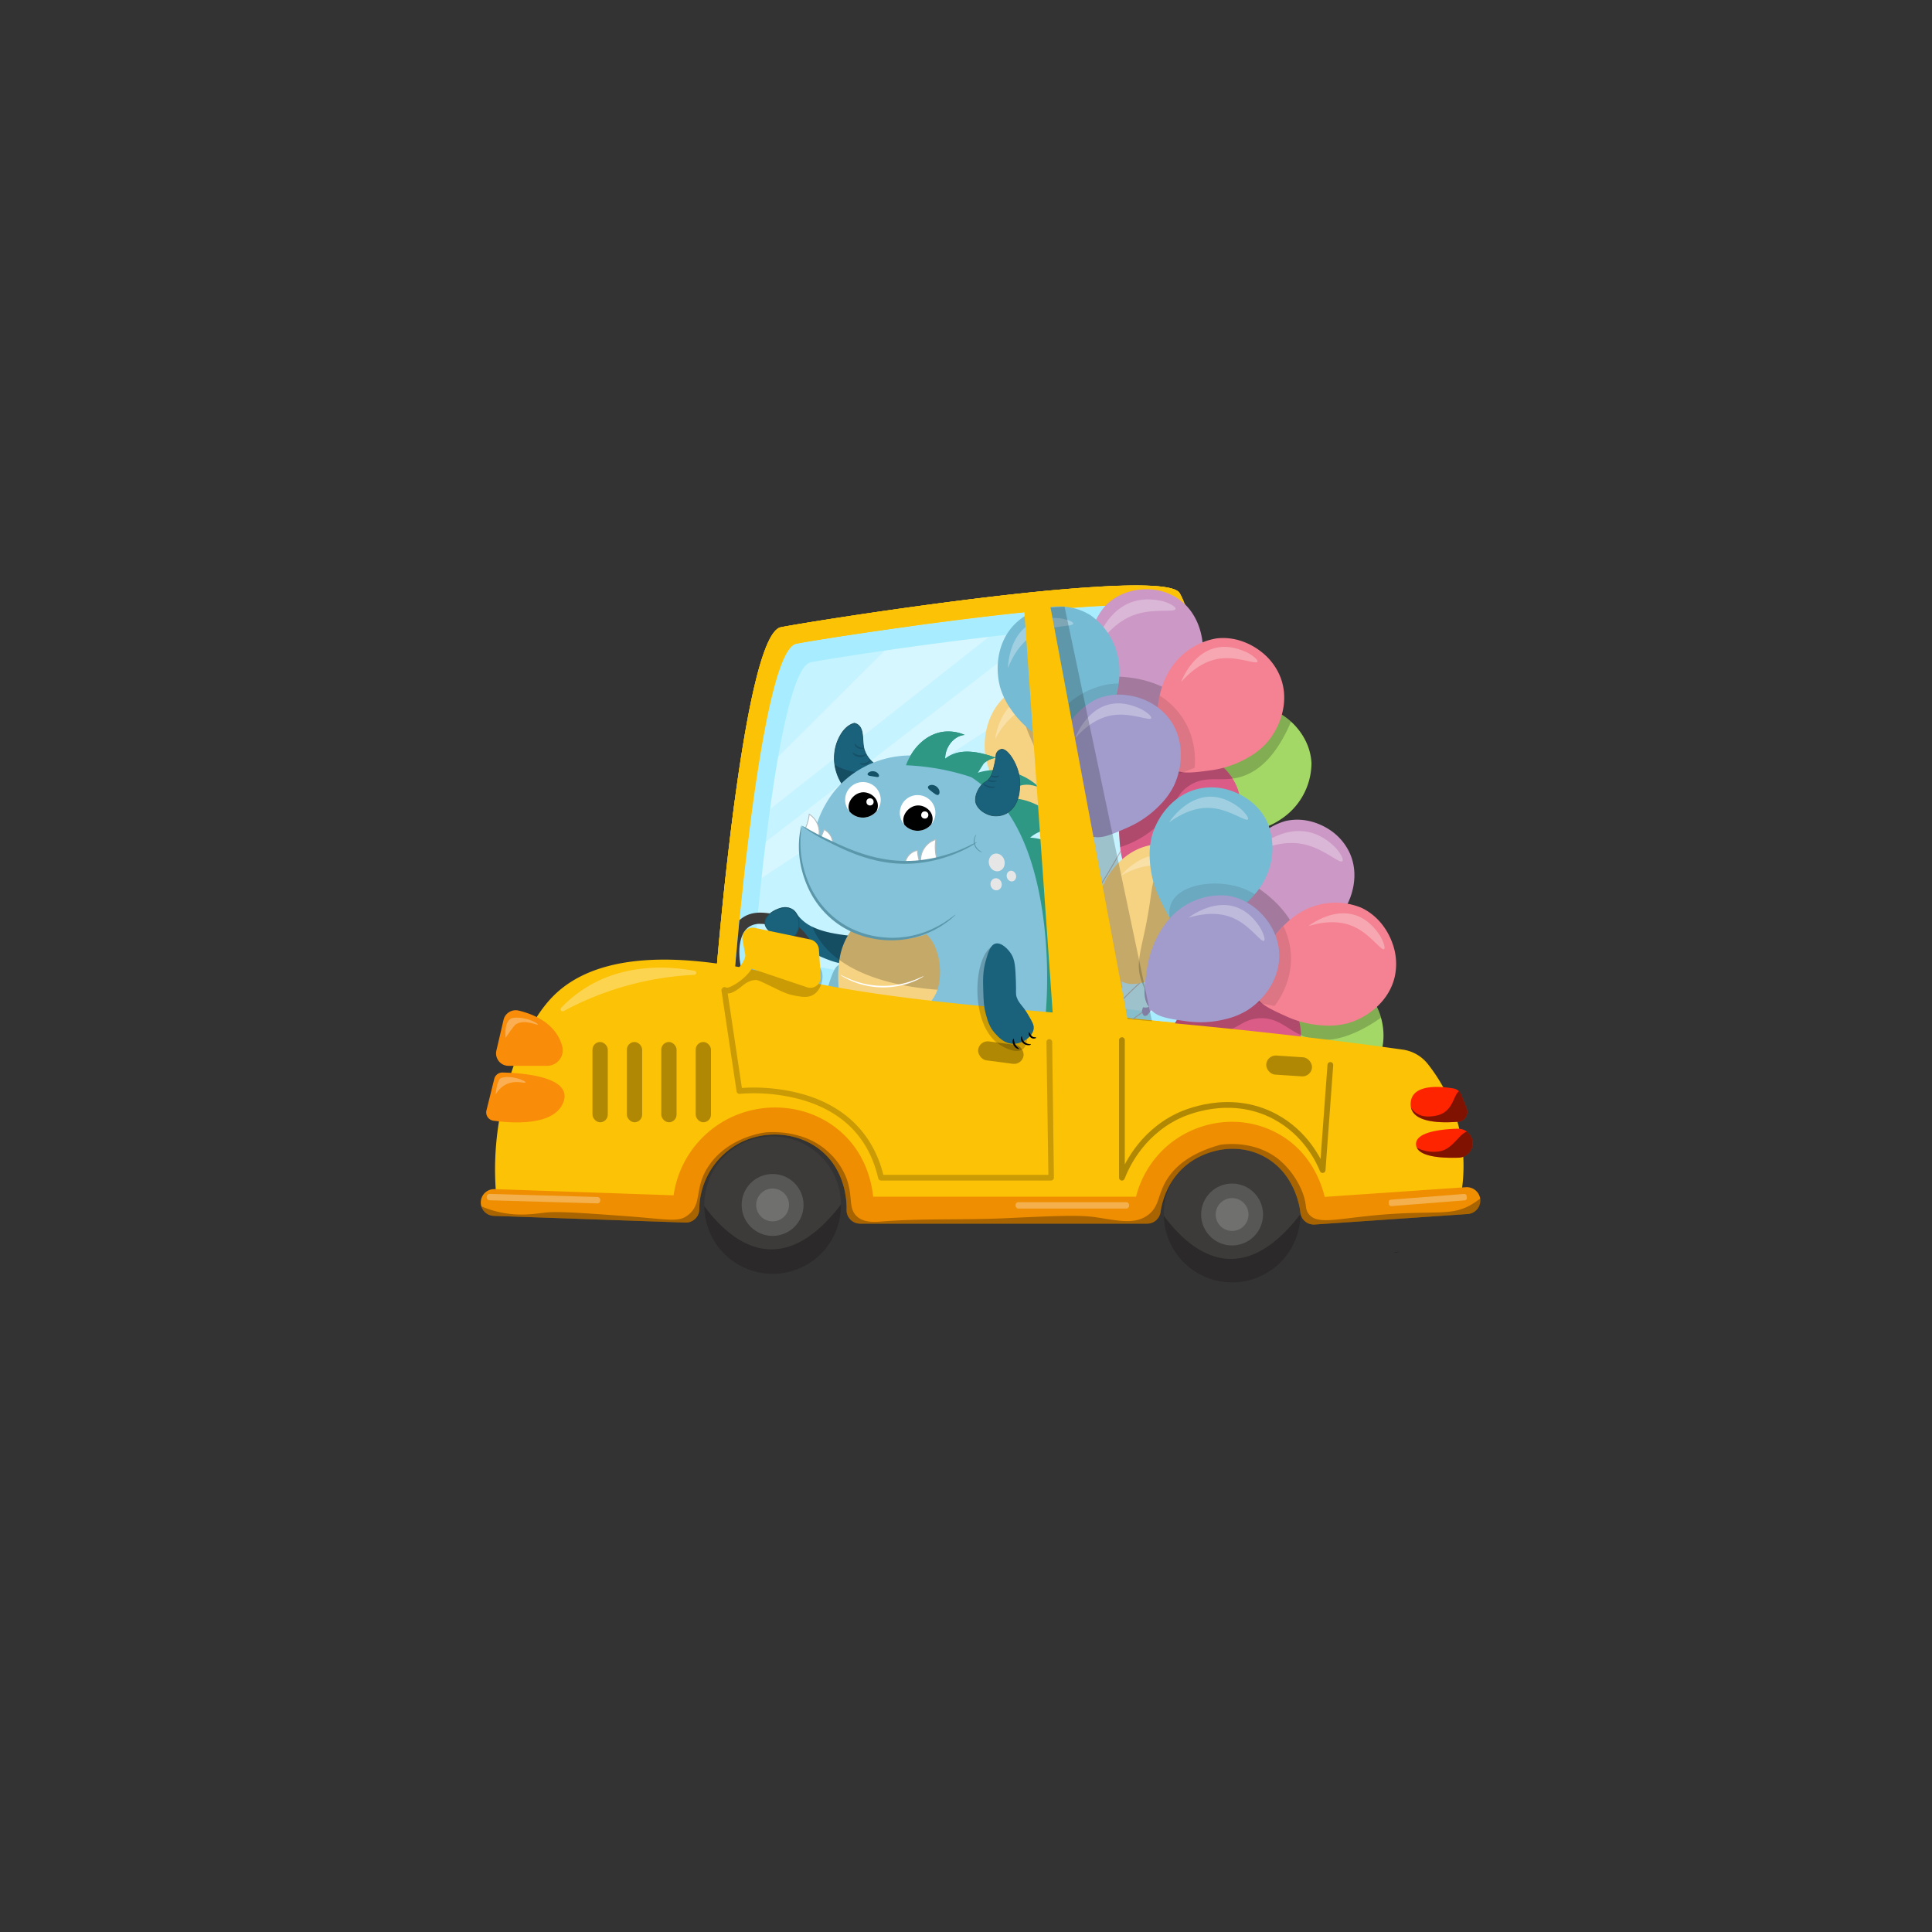 <?xml version="1.0" encoding="UTF-8"?> <svg xmlns="http://www.w3.org/2000/svg" viewBox="0 0 1000 1000"><rect x="0" y="0" width="1000" height="1000" fill="#333333" stroke="none"/> <defs> <style>.cls-1,.cls-10,.cls-14,.cls-16,.cls-22,.cls-4{isolation:isolate;}.cls-2{fill:#fcc206;}.cls-3{fill:#c5f3ff;}.cls-24,.cls-26,.cls-4{fill:#fff;}.cls-22,.cls-4{opacity:0.3;}.cls-5{fill:#a8edff;}.cls-36,.cls-6{fill:none;}.cls-6{stroke:#b8b8b8;stroke-width:0.49px;}.cls-19,.cls-24,.cls-28,.cls-6{stroke-miterlimit:10;}.cls-7{fill:#f6d382;}.cls-8{fill:#a3d866;}.cls-9{fill:#db5c87;}.cls-10,.cls-16{opacity:0.2;}.cls-11{fill:#cc99c6;}.cls-12{fill:#f48292;}.cls-13{fill:#76bbd4;}.cls-14{opacity:0.1;}.cls-15{fill:#a29ccc;}.cls-16,.cls-31,.cls-36,.cls-37{mix-blend-mode:overlay;}.cls-17{fill:#2e9885;}.cls-18{fill:#7cbbce;}.cls-19,.cls-21,.cls-28{fill:#1a617c;}.cls-19,.cls-28{stroke:#1a5260;}.cls-19{stroke-width:0.39px;}.cls-20{fill:#165267;}.cls-23{fill:#83c2d9;}.cls-24{stroke:#b3bdc0;stroke-width:0.46px;}.cls-25{fill:#e6e6e6;}.cls-27{fill:#5b97aa;}.cls-28{stroke-width:0.33px;}.cls-29{fill:#3d3b3a;}.cls-30{fill:#f98c08;}.cls-31,.cls-36{opacity:0.3;}.cls-32{fill:#ff2400;}.cls-33{fill:#575755;}.cls-34{fill:#70706f;}.cls-35{fill:#ef8e00;}.cls-36{stroke:#000;stroke-linecap:round;stroke-linejoin:round;stroke-width:2.97px;}.cls-37{opacity:0.5;}</style> </defs> <title>cutecarm</title> <g class="cls-1"> <g id="Слой_1" data-name="Слой 1"> <path class="cls-2" d="M691,551.21,420.35,518.68l-6.12-.73-23.5-2.83-7.77-.93-13-1.56s1.46-19,4.1-44.95c.53-5.16,1.1-10.59,1.72-16.2h0c.58-5.26,1.2-10.67,1.86-16.17.84-7,1.74-14.19,2.7-21.32,6-44.4,14.22-87.43,23.84-89.32,8-1.57,40.67-6.88,77.77-11.85,19.85-2.65,41-5.22,60.25-7.06,9-.86,17.66-1.56,25.56-2h0c23.16-1.41,40.08-.9,42.72,3.14a30.7,30.7,0,0,1,2.09,4.31C627.37,345.88,691,551.21,691,551.21Z"></path> <path class="cls-2" d="M691,551.21,420.35,518.68l-6.12-.73-23.5-2.83-7.77-.93-13-1.56s1.46-19,4.1-44.95c.53-5.16,1.1-10.59,1.72-16.2h0c.58-5.26,1.2-10.67,1.86-16.17.84-7,1.74-14.19,2.7-21.32,6-44.4,14.22-87.43,23.84-89.32,8-1.57,40.67-6.88,77.77-11.85,19.85-2.65,41-5.22,60.25-7.06,9-.86,17.66-1.56,25.56-2h0c23.16-1.41,40.08-.9,42.72,3.14a30.7,30.7,0,0,1,2.09,4.31C627.37,345.88,691,551.21,691,551.21Z"></path> <path class="cls-3" d="M380,506.24s13.23-169.39,32.13-173,185.21-29.14,193.71-16.39,61,218.56,61,218.56Z"></path> <path class="cls-4" d="M542.22,305.75l-14.57,11.48L388.23,427l-10.57,8.32c.84-7,1.74-14.19,2.7-21.32l11.21-11.16,78.86-78.52L482,312.81C501.82,310.16,523,307.59,542.22,305.75Z"></path> <path class="cls-4" d="M612.6,311.16l-7.48,4.91L384.27,461l-10.19,6.69c.53-5.16,1.1-10.59,1.72-16.2h0l10.43-8L553.37,314.81l14.41-11.1h0c23.16-1.41,40.08-.9,42.72,3.14A30.7,30.7,0,0,1,612.6,311.16Z"></path> <path class="cls-5" d="M605.86,316.82c-8.5-12.75-174.82,12.75-193.71,16.39s-32.14,173-32.14,173l286.86,29.13S614.37,329.57,605.86,316.82ZM419.71,342.77c17.56-3.39,172.1-27.09,180-15.24s56.68,203.09,56.68,203.09l-180-20.47-86.08-15.82S402.15,346.15,419.71,342.77Z"></path> <path class="cls-2" d="M612.6,311.16a30.7,30.7,0,0,0-2.09-4.31c-2.64-4-19.56-4.55-42.72-3.14h0c-7.9.48-16.53,1.18-25.56,2-19.27,1.84-40.4,4.41-60.25,7.06-37.1,5-69.78,10.28-77.77,11.85-9.62,1.89-17.86,44.92-23.84,89.32-1,7.13-1.86,14.29-2.7,21.32-.66,5.5-1.28,10.91-1.86,16.17h0c-.62,5.61-1.19,11-1.72,16.2-2.64,25.94-4.1,44.95-4.1,44.95l13,1.56a40.28,40.28,0,0,1-3.51-7.09c-3.11-8.34-4.68-23.37,3.25-30.74.47-4.76,1-9.92,1.57-15.37.59-5.6,1.25-11.48,2-17.54.62-5.38,1.29-10.91,2-16.47,1-8.06,2.14-16.21,3.34-24.16,5.42-36.06,12.48-68.05,20.58-69.61,6.41-1.23,29.82-5,58.28-8.91,18.06-2.5,38.15-5.05,57.22-7.07,8.9-1,17.58-1.77,25.72-2.42,26.2-2.1,46.89-2.36,51.75,1.26a3,3,0,0,1,.75.75c8.5,12.75,61,218.56,61,218.56L423,510.61l-5.78-.59-31.68-3.21a37.7,37.7,0,0,0,5.17,8.31l23.5,2.83,6.12.73L691,551.21S627.37,345.88,612.6,311.16Z"></path> <path class="cls-6" d="M565.84,390.63a199.94,199.94,0,0,0-14.2,38.09c-3.38,13-3.3,18.11-5.42,30.14-8.76,49.83-25.64,50.69-26.39,82.88-.16,7.07.32,21.12-8.73,33.43a41.79,41.79,0,0,1-8,8.24"></path> <path class="cls-6" d="M604.13,385.48A329.87,329.87,0,0,1,568.45,460c-20.57,31.74-41.58,51.49-48,74.84a89.92,89.92,0,0,1-13.43,29.39,85.16,85.16,0,0,1-8.77,10.56"></path> <path class="cls-6" d="M588,376.36c-8.77,18.9-21.46,47.49-35.22,83.61-5.67,14.88-6.14,17.47-11.11,29.88-17.48,43.59-27.7,55-29,68.52-.18,1.9-.65,8.55-5.31,14.2a22.13,22.13,0,0,1-6.12,5.11"></path> <path class="cls-6" d="M624.2,416.13A690.38,690.38,0,0,1,582.07,472,692.91,692.91,0,0,1,517.7,539.1c4.65,9.06,5.18,16.23,4.76,21.16-.83,9.66-5.87,16.94-2.12,22.73a10.63,10.63,0,0,0,5,3.89"></path> <path class="cls-7" d="M538.56,353c3.52-.26,14-.49,22.85,7a35.17,35.17,0,0,1,11.09,23.74c.06,1,.07,1.87.06,2.36a40.37,40.37,0,0,1-2.17,12.5,52.58,52.58,0,0,1-10.16,17.87c-6.21,7.3-10,11.73-15.55,12.13a5.52,5.52,0,0,0,1.89,2.43l-1,1.65a5.25,5.25,0,0,1-2.23.86c-1.14.09-1.28-1.65-1.28-1.65l.54-3.17c-5-.2-9.22-3.88-15.88-9.67A52.85,52.85,0,0,1,514,402.86a38.29,38.29,0,0,1-4-12c-1.38-9.76,1.29-23.75,12.19-31.92A31,31,0,0,1,538.56,353Z"></path> <path class="cls-8" d="M669.15,418.9c-.72.75-1.31,1.29-1.66,1.63a39.22,39.22,0,0,1-10.5,6.82A51.78,51.78,0,0,1,638.74,432l-1.51.08c-9.46.42-15.21.68-19.22-3.07a5.39,5.39,0,0,0-.49,3l-1.88.35a5.14,5.14,0,0,1-2.13-1c-.83-.78.33-2,.33-2l2.66-1.75c-2.88-3.36-3.31-8.2-3.6-15.5h0l-.09-2.49a52.2,52.2,0,0,1,2.8-19.24c.11-.33.22-.6.3-.82l.32-.84a36.72,36.72,0,0,1,5.64-10.17c6.12-7.58,18-15.06,31.29-12.66.37.06.74.14,1.11.22a30.88,30.88,0,0,1,14,7.44l.22.19c2.55,2.36,9.74,9.76,10.33,21.23A35,35,0,0,1,669.15,418.9Z"></path> <path class="cls-9" d="M638.75,432a35.55,35.55,0,0,1-6.4,9.15,36.77,36.77,0,0,1-9.88,6.94,50.11,50.11,0,0,1-18.87,5.21c-8.38.68-13.73,1.1-17.65-1.54l-1.37,2.73s-1.07,1.26-1.9.54a4.84,4.84,0,0,1-1.23-1.92l.14-1.84a5.24,5.24,0,0,0,2.82-.8c-3-2.59-4-6.37-4.6-12-.18-1.83-.33-3.86-.49-6.1a52.77,52.77,0,0,1,.78-13.74h0a40.63,40.63,0,0,1,1.49-5.71A37.29,37.29,0,0,1,587,402.1c.27-.38.73-1,1.37-1.78a33.56,33.56,0,0,1,21.91-11.92,27.64,27.64,0,0,1,6,.26c.54.07,1.06.17,1.57.28a32,32,0,0,1,14,7,31.13,31.13,0,0,1,5.84,6.55h0a28.27,28.27,0,0,1,3.41,7.25A30.22,30.22,0,0,1,638.75,432Z"></path> <path class="cls-10" d="M668.27,373.47c-8.34,19.56-18.06,26.07-25.42,28.43-10.75,3.46-18.63-1.36-27.88,5.15-6.7,4.71-6.05,9.68-13.21,17.61a50.47,50.47,0,0,1-22,13.82c-.18-1.83-.33-3.86-.49-6.1a52.5,52.5,0,0,1,.8-13.76h0l4.47-8.86,31-19.46,2.2-1.38L654.24,366A30.69,30.69,0,0,1,668.27,373.47Z"></path> <path class="cls-4" d="M515.09,382.53s3-27.88,29.16-22.78c2.88.56,7,2.38,6.92,3.51-.14,1.66-9.3-.16-17.55,2.3C528.14,367.19,521.1,371.31,515.09,382.53Z"></path> <path class="cls-11" d="M593.23,305c-3.27,0-13,.56-20.71,8.15A32.82,32.82,0,0,0,563.93,336c0,1,.09,1.74.1,2.18A36.6,36.6,0,0,0,567,349.59a48.58,48.58,0,0,0,10.71,15.86c6.31,6.33,10.12,10.16,15.3,10.12a5.19,5.19,0,0,1-1.58,2.4l1.07,1.45a4.8,4.8,0,0,0,2.14.64c1.06,0,1.06-1.62,1.06-1.62l-.73-2.91c4.61-.52,8.27-4.25,14.06-10.11a48.74,48.74,0,0,0,10.64-15.92,35.62,35.62,0,0,0,2.89-11.45c.58-9.17-2.91-22-13.64-28.74A28.94,28.94,0,0,0,593.23,305Z"></path> <path class="cls-10" d="M568.16,403.33s6.89-37.5-9.39-47.15c-.66-.39-2.29-1.12-2.22-2,.21-2.89,18.1-5.88,33.33-2.63,13.75,2.93,23.87,10.61,30.43,17.16Z"></path> <path class="cls-4" d="M565.94,337.72S572.4,304.9,601.08,311c3.16.68,7.6,2.85,7.37,4.18-.36,1.95-10.41-.25-19.89,2.59C582.21,319.71,573.89,324.53,565.94,337.72Z"></path> <path class="cls-12" d="M655.54,384.62a38.16,38.16,0,0,1-10,7.76A52.7,52.7,0,0,1,626,398.81c-5.76.75-10.13,1.33-13.66.9a12.72,12.72,0,0,1-2.2-.41,10.63,10.63,0,0,1-2.75-1.18l-1.3,2.94s-1.06,1.37-2,.66a5.1,5.1,0,0,1-1.39-2l0-1.92a5.53,5.53,0,0,0,2.94-1c-4.4-3.39-5.1-9.17-6.26-18.68a56.45,56.45,0,0,1-.14-12,49.82,49.82,0,0,1,1-6.19c.24-1.05.45-1.84.6-2.34A39.36,39.36,0,0,1,606,346c.28-.41.72-1.09,1.35-1.93a35.25,35.25,0,0,1,22.37-13.64c11.53-1.34,20.13,4.61,22.91,6.78a31.12,31.12,0,0,1,10.39,14C667.59,364.09,662.11,377.23,655.54,384.62Z"></path> <path class="cls-10" d="M542.73,361.33c-3.6,1.18-9.36,3.68-11.43,8.91-1.91,4.81.81,8.22,5.77,20.24,7.73,18.64,7.75,26.09,16.38,32.78,2.36,1.82,5.84,4.49,7.85,3.35,5-2.79-3.55-26.2-7.3-37.8A189.25,189.25,0,0,0,542.73,361.33Z"></path> <path class="cls-13" d="M577.81,359.53a54.75,54.75,0,0,1-6.58,14.88c-5.1,8.11-8.21,13-13.65,14.21a5.51,5.51,0,0,0,2.22,2.14l-.78,1.78a5.16,5.16,0,0,1-2.09,1.17c-1.12.25-1.5-1.45-1.5-1.45l.08-3.22a13.78,13.78,0,0,1-7.24-1.5l-.07-.06a84.68,84.68,0,0,1-9.77-5.76,52.4,52.4,0,0,1-14.89-14.17,39.15,39.15,0,0,1-5.72-11.31c-2.78-9.46-2.11-23.68,7.53-33.31a31,31,0,0,1,15.4-8.22c3.46-.77,13.72-2.45,23.61,3.68a35.18,35.18,0,0,1,14.37,21.89c.21,1,.33,1.85.4,2.33a37.22,37.22,0,0,1-.15,11.15c-.09.54-.16,1-.24,1.52C578.5,356.71,578.19,358.13,577.81,359.53Z"></path> <path class="cls-14" d="M618.33,397.41c-1.52.65-3.54,1.46-6,2.3-.81.29-1.64.56-2.51.83-8.94,2.79-22,5.25-35.75,2.1a47.32,47.32,0,0,1-18.78-8.6,48.56,48.56,0,0,1-7.1-6.43l-.08-.08a14,14,0,0,1-3.41-7.12c-1.36-10.66,13.07-22.9,27.16-25.86a34.64,34.64,0,0,1,7-.75c-.08.53-.16,1-.24,1.51-.24,1.43-.55,2.85-.93,4.25a34,34,0,0,1,13.71,2.33,32,32,0,0,1,7.82,4.33,50,50,0,0,1,1-6.2,39.42,39.42,0,0,1,11.25,10.7C619.22,381.68,618.69,393.53,618.33,397.41Z"></path> <path class="cls-15" d="M609.87,400.54a37.15,37.15,0,0,1-2.17,5.95,38.43,38.43,0,0,1-7.41,10.28,52.38,52.38,0,0,1-16.91,11.68c-8.06,3.55-13.24,5.83-18,4.56l-.42,3.19s-.64,1.62-1.7,1.2a5.1,5.1,0,0,1-1.89-1.49l-.49-1.87a5.51,5.51,0,0,0,2.51-1.76c-5.18-2-7.48-7.36-11.27-16.16a52.31,52.31,0,0,1-4.43-20.07,44.44,44.44,0,0,1,.6-8.46l0,0a31.65,31.65,0,0,1,1-4.09c.14-.48.4-1.24.75-2.24a35.21,35.21,0,0,1,17.6-19.42,29.27,29.27,0,0,1,10.19-2.28,33.93,33.93,0,0,1,13.7,2.32,32.55,32.55,0,0,1,7.83,4.33,29.49,29.49,0,0,1,6.12,6.2c6.1,8.39,6.66,18.58,4.72,26.92C610.08,399.7,610,400.12,609.87,400.54Z"></path> <path class="cls-4" d="M611.36,353s9.32-26.45,33.58-15.55c2.66,1.2,6.29,3.92,5.93,5-.52,1.59-9-2.27-17.6-1.75C627.56,341.05,619.77,343.47,611.36,353Z"></path> <path class="cls-4" d="M556.37,382.24s9.31-26.45,33.57-15.55c2.67,1.2,6.29,3.91,5.94,5-.52,1.58-9-2.27-17.61-1.75C572.56,370.27,564.77,372.68,556.37,382.24Z"></path> <path class="cls-4" d="M521.72,345.74s.06-28.07,26.54-25.75c2.92.25,7.25,1.61,7.26,2.75,0,1.66-9.28.83-17.19,4.16C533,329.09,526.48,333.93,521.72,345.74Z"></path> <path class="cls-6" d="M618.78,487.12a200.28,200.28,0,0,0-32.21,24.81c-9.75,9.24-12.39,13.62-20.55,22.7-33.81,37.65-48.59,29.44-66.26,56.35-3.88,5.91-10.91,18.08-25.1,23.75a41.78,41.78,0,0,1-11.17,2.73"></path> <path class="cls-6" d="M654,503a330.09,330.09,0,0,1-69.7,44.32C550,563.39,521.75,569,504,585.47A90.09,90.09,0,0,1,477,603.29a85.35,85.35,0,0,1-13,4.31"></path> <path class="cls-6" d="M645.12,486.74C627.68,498.13,601.78,515.67,571,539c-12.68,9.62-14.46,11.57-25.25,19.47-37.89,27.73-52.62,32-60.88,42.77-1.17,1.52-5.08,6.91-12,9.24a22.3,22.3,0,0,1-7.9,1.1"></path> <path class="cls-6" d="M654.79,539.65a691.82,691.82,0,0,1-65.29,25.08,691.2,691.2,0,0,1-90.15,22.88c-.86,10.15-4.19,16.52-7.16,20.48-5.82,7.76-13.95,11.26-13.83,18.16a10.63,10.63,0,0,0,2.21,6"></path> <path class="cls-7" d="M615.56,440.75c3.12,1.64,12.1,7,15.68,18a35.19,35.19,0,0,1-3.16,26c-.5.92-.93,1.62-1.19,2a40.16,40.16,0,0,1-8.47,9.45,52.2,52.2,0,0,1-18.07,9.79c-9.13,2.91-14.68,4.67-19.61,2.06a5.55,5.55,0,0,0,.31,3.07l-1.74.85a5.25,5.25,0,0,1-2.35-.45c-1-.53-.22-2.07-.22-2.07l2.14-2.41c-4.1-2.79-5.77-8.18-8.36-16.61a53,53,0,0,1-2.2-20.44,38.24,38.24,0,0,1,2.92-12.33c4-9,13.68-19.47,27.25-20.63A31,31,0,0,1,615.56,440.75Z"></path> <path class="cls-8" d="M691.47,565.79c-1,.26-1.8.41-2.28.5a39.16,39.16,0,0,1-12.51.24,51.85,51.85,0,0,1-17.94-5.73c-.44-.23-.88-.48-1.33-.73-8.24-4.65-13.26-7.47-14.68-12.78a5.53,5.53,0,0,0-2,2.3l-1.78-.7a5.08,5.08,0,0,1-1.26-2c-.3-1.1,1.36-1.55,1.36-1.55l3.18-.08c-.67-4.38,1.53-8.72,5.15-15.07h0l1.24-2.15a52.26,52.26,0,0,1,12.56-14.85l.68-.53.73-.55a36.52,36.52,0,0,1,10.16-5.64C682,503.29,696,503.25,706,512.3c.28.25.55.51.82.78a30.79,30.79,0,0,1,8,13.74l.08.28c.92,3.34,3.1,13.43-2.47,23.47A35,35,0,0,1,691.47,565.79Z"></path> <path class="cls-9" d="M658.76,560.79a35.59,35.59,0,0,1-10.27,4.37,36.51,36.51,0,0,1-12,.65,49.71,49.71,0,0,1-18.78-5.56c-7.46-3.86-12.23-6.33-14.15-10.65l-2.61,1.6s-1.57.5-1.9-.56a4.88,4.88,0,0,1,0-2.28l1.09-1.48a5.29,5.29,0,0,0,2.82.81c-1.21-3.81,0-7.53,2.44-12.59.81-1.65,1.76-3.45,2.8-5.44a53.15,53.15,0,0,1,7.94-11.24h0a42,42,0,0,1,4.28-4A37.14,37.14,0,0,1,630.62,508c.43-.18,1.15-.46,2.1-.78a33.6,33.6,0,0,1,24.9,1.48,28.64,28.64,0,0,1,4.93,3.37c.41.35.8.71,1.18,1.07a32.08,32.08,0,0,1,8.15,13.32,31,31,0,0,1,1.48,8.64h0a28.46,28.46,0,0,1-1,8C670.27,551.13,664.81,557,658.76,560.79Z"></path> <path class="cls-10" d="M714.77,526.78c-17.43,12.18-29.13,12.56-36.62,10.67-10.95-2.75-15.08-11-26.38-10.39-8.18.45-10.26,5-20.53,8a50.49,50.49,0,0,1-26,.1c.81-1.65,1.76-3.45,2.81-5.44a52.69,52.69,0,0,1,8-11.25h0l8.49-5.15,36.61-.09h2.6l43-.13A30.75,30.75,0,0,1,714.77,526.78Z"></path> <path class="cls-4" d="M580,453.39s17.34-22,36.8-3.89c2.14,2,4.69,5.74,4,6.64-1,1.33-7.81-5.06-16.11-7.34C599.2,447.28,591.05,447.05,580,453.39Z"></path> <path class="cls-11" d="M687.35,428.94c-2.78-1.71-11.31-6.4-21.88-4a32.83,32.83,0,0,0-19.38,14.83c-.5.85-.84,1.52-1.07,1.9a36.61,36.61,0,0,0-3.57,11.27,48.68,48.68,0,0,0,.69,19.12c2,8.72,3.21,14,7.62,16.69a5.15,5.15,0,0,1-2.6,1.2l.14,1.8a4.91,4.91,0,0,0,1.47,1.67c.91.56,1.76-.81,1.76-.81l.92-2.86c4.19,2,9.27.77,17.28-1.13a48.85,48.85,0,0,0,17.46-7.88,35.87,35.87,0,0,0,8.51-8.18c5.34-7.48,9.16-20.19,3.64-31.61A29,29,0,0,0,687.35,428.94Z"></path> <path class="cls-10" d="M614,499.12s25.7-28.16,17-45c-.35-.68-1.35-2.17-.81-2.89,1.71-2.34,18.47,4.59,29.67,15.4,10.12,9.77,14.64,21.64,16.74,30.67Z"></path> <path class="cls-4" d="M646.87,442.28s22.85-24.42,43.93-4c2.32,2.25,4.94,6.44,4,7.45-1.33,1.46-8.7-5.72-18.24-8.33C670.2,435.62,660.59,435.31,646.87,442.28Z"></path> <path class="cls-12" d="M698.06,529.5a38.17,38.17,0,0,1-12.58,1.3,52.5,52.5,0,0,1-20-4.88c-5.29-2.41-9.3-4.22-12.07-6.46a13.22,13.22,0,0,1-1.65-1.52,10.67,10.67,0,0,1-1.71-2.45l-2.66,1.8s-1.63.61-2-.47a5,5,0,0,1-.14-2.4l1-1.6a5.65,5.65,0,0,0,3,.69c-2-5.2.52-10.48,4.57-19.16a55.88,55.88,0,0,1,6.22-10.23,48.82,48.82,0,0,1,4.11-4.74c.76-.76,1.36-1.32,1.74-1.67a39.51,39.51,0,0,1,10.45-7.17c.45-.2,1.19-.54,2.17-.92a35.27,35.27,0,0,1,26.19.26c10.49,5,14.64,14.57,15.85,17.88A31,31,0,0,1,722,505.17C719.15,518.46,707.54,526.71,698.06,529.5Z"></path> <path class="cls-10" d="M614.68,450c-3.68-.91-9.89-1.84-14.41,1.51-4.18,3.07-3.67,7.4-5.82,20.22-3.31,19.91-7.24,26.24-3.46,36.49,1,2.78,2.58,6.9,4.89,7,5.7.27,10.86-24.11,13.82-35.93A191.17,191.17,0,0,0,614.68,450Z"></path> <path class="cls-13" d="M645.39,467.08a54.72,54.72,0,0,1-13.45,9.14c-8.63,4.18-13.87,6.71-19.1,4.83a5.48,5.48,0,0,0,.74,3l-1.6,1.09a5.13,5.13,0,0,1-2.4-.11c-1.07-.38-.5-2-.5-2l1.78-2.69a13.77,13.77,0,0,1-5.36-5.11l0-.08a87.71,87.71,0,0,1-5.23-10.06,52.35,52.35,0,0,1-5.13-19.91,38.84,38.84,0,0,1,1.13-12.62c2.65-9.49,10.74-21.21,24-24.28a31.07,31.07,0,0,1,17.42,1.18c3.34,1.18,12.93,5.19,18.08,15.62a35.21,35.21,0,0,1,.61,26.18c-.37,1-.7,1.74-.9,2.19a37.38,37.38,0,0,1-6,9.38l-1,1.16A42.6,42.6,0,0,1,645.39,467.08Z"></path> <path class="cls-14" d="M659.73,520.66c-1.64-.25-3.78-.63-6.27-1.2-.84-.18-1.69-.39-2.57-.63-9.07-2.35-21.42-7.17-31.44-17.13a49.41,49.41,0,0,1-14-26.45l0-.11a14,14,0,0,1,.88-7.84c4.49-9.78,23.21-12.52,36.73-7.58a35.09,35.09,0,0,1,6.38,3.09l-1,1.16a42.6,42.6,0,0,1-3,3.12,33.81,33.81,0,0,1,10.4,9.23,32.16,32.16,0,0,1,4.35,7.81,51.41,51.41,0,0,1,4.1-4.74,39.09,39.09,0,0,1,3.89,15C668.8,507.79,662.08,517.56,659.73,520.66Z"></path> <path class="cls-15" d="M650.89,518.83a36.87,36.87,0,0,1-5,3.91,38.4,38.4,0,0,1-11.73,4.8,52.4,52.4,0,0,1-20.53,1c-8.72-1.26-14.31-2.06-17.71-5.68l-2,2.49s-1.39,1-2.08.11a5.08,5.08,0,0,1-.8-2.26l.57-1.85a5.5,5.5,0,0,0,3.06-.16c-3.33-4.45-2.46-10.21-1-19.68a52.49,52.49,0,0,1,6.86-19.37,44.19,44.19,0,0,1,5-6.86h0a33.51,33.51,0,0,1,3-3c.37-.32,1-.83,1.82-1.5a35.2,35.2,0,0,1,25.21-7.16,29.3,29.3,0,0,1,9.85,3.45,33.85,33.85,0,0,1,10.4,9.24,32.12,32.12,0,0,1,4.35,7.81,29.54,29.54,0,0,1,1.91,8.5c.74,10.34-4.18,19.29-10.25,25.34Z"></path> <path class="cls-4" d="M677.31,479.31s21.9-17.51,36.71,4.58c1.63,2.43,3.27,6.65,2.4,7.37-1.28,1.07-6.46-6.7-14-10.8C697.38,477.73,689.5,475.66,677.31,479.31Z"></path> <path class="cls-4" d="M615.18,475s21.91-17.51,36.71,4.57c1.64,2.44,3.27,6.66,2.4,7.39-1.28,1.06-6.45-6.71-14-10.81C635.26,473.41,627.37,471.33,615.18,475Z"></path> <path class="cls-4" d="M605.1,425.68s14.91-23.78,36.16-7.79c2.34,1.75,5.29,5.2,4.69,6.17-.85,1.43-8.31-4.2-16.78-5.57C623.53,417.55,615.4,418.19,605.1,425.68Z"></path> <polygon class="cls-16" points="551.01 314.02 552.45 320.85 553.07 323.78 559.09 352.29 560.09 357.06 560.48 358.9 560.57 359.32 561.84 365.35 563.1 371.36 563.93 375.28 565.54 382.9 568.84 398.55 569.43 401.31 569.43 401.34 569.64 402.34 571.82 412.69 575.82 431.63 578.35 443.63 583.87 469.8 597.12 532.6 579.86 532.55 571.22 484.6 567.15 461.98 562.67 437.1 562.38 435.47 562.01 433.47 561.65 431.43 560.82 426.8 559.18 417.7 557.7 409.5 554.85 393.65 554.03 389.1 553.93 388.61 551.87 377.09 550.06 367.09 549.5 363.97 549.04 361.4 547.62 353.51 542.58 325.49 541.6 320.07 540.64 314.75 540.75 314.71 551.01 314.02"></polygon> <path class="cls-17" d="M468.94,396.15c3.46-9.48,10.84-16.29,19.41-17.4a21.19,21.19,0,0,1,11,1.65c-5.48.4-10.19,6.14-10.14,12.36,7.44-6,17.7-3.62,26.45-.53a12.7,12.7,0,0,0-10.07,7.91,32.25,32.25,0,0,1,14.5-1.3,33.23,33.23,0,0,1,18.15,9c-.54-.29-6.71-3.48-12.5-.18a12.64,12.64,0,0,0-5,5.53c11.94-.72,24,6.05,30.83,17.24a18.07,18.07,0,0,0-18.38,3.14,24.23,24.23,0,0,1,8.1,1.74c9.92,4,14.11,13.56,15.13,16.16l-13-2c7.7,5.18,12.93,14.83,13.49,24.94A59,59,0,0,0,542.47,464a47.51,47.51,0,0,1,13.88,26.71,65.09,65.09,0,0,0-11.21-7.86,51.76,51.76,0,0,1,13.78,29.26,50,50,0,0,0-12.54-9.83c7.44,7,12.09,17.76,12.4,28.72a69.08,69.08,0,0,0-11.68-11.75,85.69,85.69,0,0,1,8.95,24.13l-9.08-5c9.43,16.9,10.12,21.13,9.06,21.9-2.77,2-24.3-14.66-23.61-32.53.24-6.49,3.21-7.79,5-17.28,2-10.83,0-19.56-1.88-27.55-9.34-39-14-58.4-22.75-67.44-3.69-3.81-14.83-15-32.39-18.38A55.34,55.34,0,0,0,468.94,396.15Z"></path> <path class="cls-18" d="M534.15,537.85l40.57,40.81c1.27,1.28,0,3.07-2.17,3l-60.92-2Z"></path> <path class="cls-19" d="M432.14,396a25.34,25.34,0,0,0,5.3,12,25.63,25.63,0,0,0,2.72,2.89l16.44-13.11a19.12,19.12,0,0,1-6.05-4.29l-.12-.13a14.73,14.73,0,0,1-3.07-5.29,6.75,6.75,0,0,1-.2-.68,1.89,1.89,0,0,0-.05-.23c-1.06-4.71.51-11.47-4.86-12.81-4.61,1.17-7.45,5.84-9,10A24.28,24.28,0,0,0,432.14,396Z"></path> <path class="cls-20" d="M445,395.11c-.06.09.21.39.8.61a3.14,3.14,0,0,0,1.09.2,4.07,4.07,0,0,0,2.54-.82,3.17,3.17,0,0,0,.77-.78c.35-.52.39-.92.3-1s-.36.21-.77.55a4.91,4.91,0,0,1-.75.54,5.13,5.13,0,0,1-2.12.68,4.71,4.71,0,0,1-.92,0C445.4,395.07,445.05,395,445,395.11Z"></path> <path class="cls-20" d="M441.28,389.49c-.09.05.05.52.58,1.08a4.18,4.18,0,0,0,1.09.78,5,5,0,0,0,1.57.49c2.38.36,4.21-1.28,3.52-1.42h0s0,0,0,0l0,0h0s0,0,0,0h0l0-.06h0l-.34.14-.43.14a5.84,5.84,0,0,1-3.88-.13,6,6,0,0,1-1-.54C441.7,389.73,441.39,389.41,441.28,389.49Z"></path> <path class="cls-20" d="M442.41,385c-.1,0-.09.39.18.91a2.92,2.92,0,0,0,.62.78,4,4,0,0,0,1,.69,3.68,3.68,0,0,0,2.17.31c.56-.12.85-.34.82-.45s-.37-.13-.85-.18a5.74,5.74,0,0,1-1.77-.48,5.68,5.68,0,0,1-1.51-1.05C442.75,385.18,442.54,384.93,442.41,385Z"></path> <path class="cls-21" d="M422.26,494c2.44,1.14,7.82,3.64,12.48,4.56a17.06,17.06,0,0,0,2.76.34,5.73,5.73,0,0,0,4.41-1.35c.83-.85.93-1.84,3.64-6.16,2.31-3.64,2.59-3.53,2.57-4-.16-1.93-4-2.45-9.26-3.14-5.54-.73-12.64-1.66-18.56-4.61a21.1,21.1,0,0,1-6.86-5.29c-1.33-1.6-3.23-4.44-6.4-4.79-3.44-.36-7.8,2.32-8.48,5.53C397.11,482.15,415,490.57,422.26,494Z"></path> <path class="cls-10" d="M446.18,399.91a30.23,30.23,0,0,1-14-3.94,25.34,25.34,0,0,0,5.3,12Z"></path> <path class="cls-18" d="M407.24,577.08q18,.58,37.18.49,16.06-.09,31.35-.7c3.14-.12,6.25-.25,9.36-.39q-.69-3.08-1.44-6c-.31-1.18-.63-2.36-.95-3.5-1.18-4.22-2.49-8.18-3.86-11.89a138.08,138.08,0,0,0-17.67-33.51c-3.22-4.45-19.22-26-27-22.13h0c-2.53,1.25-3.88,5.62-6.58,14.36-.87,2.82-1.83,5.9-2.53,9.29a52.74,52.74,0,0,0-.86,5.61c-1.22,12.81,3,23.71,6,29.73l-1.56-.05-.79,0c-.41-.16-7.25-2.74-13.55,1.48q-.74.51-1.41,1.08A17.65,17.65,0,0,0,407.24,577.08Z"></path> <path class="cls-10" d="M407.24,577.08q18,.58,37.18.49,16.06-.09,31.35-.7c3.14-.12,6.25-.25,9.36-.39q-.69-3.08-1.44-6c-.31-1.18-.63-2.36-.95-3.5-10.51-2.74-30.43-9.59-46.49-27.77A86.21,86.21,0,0,1,425,523.13a50.45,50.45,0,0,0-.85,5.62c-1.23,12.81,3,23.71,6,29.73l-1.57-.05-.78,0c-.42-.16-7.26-2.74-13.56,1.48a14.5,14.5,0,0,0-1.4,1.08A17.66,17.66,0,0,0,407.24,577.08Z"></path> <path class="cls-7" d="M435.26,521.59c.36,2.6.81,5.86,1.61,9.45,1.91,8.57,5.81,19.06,15.18,27.13,1.83,1.57,17.58,14.81,29.51,9.41.4-.18.79-.39,1.18-.6a22,22,0,0,0,6.81-6.4c10.19-14,14.16-43.29,7.21-64.35-.28-.85-.58-1.69-.89-2.51-2.62-6.81-6.48-12.59-11.76-16.46-6.66-4.91-16-7.12-24.85-5.88a28.89,28.89,0,0,0-16.62,8,26,26,0,0,0-3.51,4.39,33.79,33.79,0,0,0-4.6,12.75l-.21,1.42c-.06.48-.12,1-.17,1.49C433.33,507.63,434.46,515.81,435.26,521.59Z"></path> <path class="cls-22" d="M494.36,514.78h-.3C494.35,515,495.93,516.07,494.36,514.78Z"></path> <path class="cls-16" d="M420.35,479.6a41,41,0,0,0,14.53,17.55q1.29.92,2.64,1.77c21.07,13.24,51.72,13.72,57.12,13.72l.54,0-.05,0L497,494l.18-1.73-1.18-.73a397.32,397.32,0,0,0-37.59-20.64,28.82,28.82,0,0,0-16.24,8.77,25.88,25.88,0,0,0-3.3,4.55C433.35,483.48,426.24,482.57,420.35,479.6Z"></path> <path class="cls-23" d="M481.79,486.16c5.33,7.35,6.08,20.22,2.82,27.67-2.55,5.84-6.16,6.67-8.44,14-.65,2.12-1.3,5.14-.72,17,.25,5.1.74,12.08,1.79,20.44a15.19,15.19,0,0,0-14,4,18.11,18.11,0,0,0-4.84,14.87l1.07.07a229.84,229.84,0,0,0,67.68-.69l1.6-1.32A222.8,222.8,0,0,0,542,506.43c0-11.46-.41-67.22-27.39-94.47-11.75-11.89-27.68-18.6-27.68-18.6a52.78,52.78,0,0,0-22.2-1.91,51.83,51.83,0,0,0-25,10.36,48.94,48.94,0,0,0-12.15,14c-1.81,3.16-7.1,12.43-6.34,23.79,1.18,17.63,16.2,28.81,18.49,30.46C457.69,483.07,472.77,473.71,481.79,486.16Z"></path> <path class="cls-24" d="M484.9,444.63a24.94,24.94,0,0,1-.53-10.1,11.23,11.23,0,0,0-7.68,12.66Z"></path> <path class="cls-24" d="M476.3,447.15a23.2,23.2,0,0,1-1.42-7,8,8,0,0,0-6.45,8.27Z"></path> <path class="cls-24" d="M415.7,431.06a25.23,25.23,0,0,0,3.16-9.61,11.22,11.22,0,0,1,4.08,14.23Z"></path> <path class="cls-24" d="M423.33,435.75a23.52,23.52,0,0,0,3.2-6.37,8,8,0,0,1,4.06,9.66Z"></path> <ellipse class="cls-25" cx="515.91" cy="446.39" rx="4.1" ry="4.64" transform="translate(-97.17 147.13) rotate(-14.85)"></ellipse> <ellipse class="cls-25" cx="523.5" cy="453.46" rx="2.43" ry="2.79" transform="translate(-98.73 149.31) rotate(-14.85)"></ellipse> <ellipse class="cls-25" cx="515.59" cy="457.7" rx="2.91" ry="3.15" transform="translate(-100.08 147.43) rotate(-14.85)"></ellipse> <ellipse class="cls-25" cx="485.62" cy="529.25" rx="3.5" ry="4.29" transform="translate(-75.41 80.72) rotate(-8.82)"></ellipse> <ellipse class="cls-25" cx="492.08" cy="535.84" rx="2.07" ry="2.58" transform="translate(-79.42 85.67) rotate(-9.21)"></ellipse> <ellipse class="cls-25" cx="485.77" cy="538.49" rx="2.29" ry="2.69" transform="translate(-63.25 64.65) rotate(-7.15)"></ellipse> <ellipse class="cls-25" cx="434.18" cy="546.74" rx="2.6" ry="3.77" transform="translate(-260.87 480.84) rotate(-46.13)"></ellipse> <ellipse class="cls-25" cx="440.32" cy="554.73" rx="1.9" ry="2.51" transform="translate(-132.45 138.15) rotate(-15.53)"></ellipse> <ellipse class="cls-25" cx="529.67" cy="555.58" rx="5.04" ry="4.11" transform="translate(-100.56 993.8) rotate(-81.18)"></ellipse> <ellipse class="cls-25" cx="520.88" cy="560.37" rx="3.03" ry="2.43" transform="translate(-115.64 984.84) rotate(-80.79)"></ellipse> <ellipse class="cls-25" cx="527.41" cy="568.04" rx="3.43" ry="2.92" transform="translate(-101.86 1020.64) rotate(-82.85)"></ellipse> <path class="cls-26" d="M435,504.57c.07-.13,2.23,1.2,6,2.67a46.51,46.51,0,0,0,6.82,2.05A44.34,44.34,0,0,0,472,507.72c3.84-1.34,6-2.61,6.1-2.48a7.37,7.37,0,0,1-1.49,1,36,36,0,0,1-4.41,2.05,40,40,0,0,1-6.94,2,42,42,0,0,1-24.47-2.53,34.58,34.58,0,0,1-4.34-2.19A6.2,6.2,0,0,1,435,504.57Z"></path> <path class="cls-26" d="M439.4,536.57c.07-.12,1.79.84,4.74,2a37.84,37.84,0,0,0,12,2.35,39.06,39.06,0,0,0,12.11-1.65c3-.91,4.81-1.75,4.87-1.63a4.18,4.18,0,0,1-1.18.73,31.41,31.41,0,0,1-3.49,1.47,34.89,34.89,0,0,1-12.32,1.93,33.69,33.69,0,0,1-12.2-2.65,27.39,27.39,0,0,1-3.38-1.7A5.43,5.43,0,0,1,439.4,536.57Z"></path> <path class="cls-26" d="M447,551.11c.07-.11,1.2.56,3.13,1.33a23.42,23.42,0,0,0,3.49,1.06A21.17,21.17,0,0,0,458,554a24.32,24.32,0,0,0,8-1.26,31.88,31.88,0,0,1,3.22-1.12c.06.11-1,.86-3,1.68a21,21,0,0,1-8.21,1.57,19.71,19.71,0,0,1-4.58-.6,19.31,19.31,0,0,1-3.53-1.27A8.72,8.72,0,0,1,447,551.11Z"></path> <path class="cls-23" d="M492.7,475.93c-9.8,8.65-21,9.79-25.86,10.23s-21.78,1.2-36.08-10.91A48.29,48.29,0,0,1,417,455.46a49.75,49.75,0,0,1-1.88-28,126,126,0,0,0,20.46,10.77c12.36,5.13,20.65,8.56,31.78,8.08,8-.35,19.59-.85,30.62-7.8,2.44-1.54,4.7-3.29,6.53-2.44,4.09,1.91,2.78,15.36-1.49,25.26A42.16,42.16,0,0,1,492.7,475.93Z"></path> <path class="cls-27" d="M415.16,427.47a22.64,22.64,0,0,1,3.35,1.78c2.12,1.19,5.21,2.88,9.12,4.74s8.6,4.12,13.95,6.17c2.67,1,5.51,2,8.51,2.82.74.23,1.51.39,2.27.58l1.16.29,1.17.24c.78.16,1.57.33,2.38.48l2.42.39A66.44,66.44,0,0,0,478,445a76.59,76.59,0,0,0,8-1.54c2.46-.63,4.73-1.33,6.77-2a90.29,90.29,0,0,0,9.48-4,18.92,18.92,0,0,1,3.43-1.56c.06.11-1.05.87-3.17,2.08a68,68,0,0,1-9.38,4.42c-2.05.78-4.31,1.55-6.82,2.23a71.44,71.44,0,0,1-8.07,1.71,64.51,64.51,0,0,1-18.87.12l-2.48-.39c-.81-.14-1.61-.32-2.42-.48-.39-.09-.78-.16-1.19-.26L452,445c-.78-.2-1.57-.37-2.31-.6a87.74,87.74,0,0,1-8.63-2.95c-5.38-2.14-10-4.52-13.91-6.49a97.38,97.38,0,0,1-8.94-5.22A18.26,18.26,0,0,1,415.16,427.47Z"></path> <path class="cls-27" d="M508.44,441.13a3,3,0,0,1-1.57-.59,6.16,6.16,0,0,1-1.42-1.17,5.84,5.84,0,0,1-1.13-2,5.56,5.56,0,0,1-.28-2.25,6.28,6.28,0,0,1,.42-1.81,3,3,0,0,1,.9-1.41c.05,0-.29.57-.59,1.52a5.94,5.94,0,0,0,2.28,6.81C507.86,440.85,508.46,441.07,508.44,441.13Z"></path> <path class="cls-27" d="M414.92,427.18c.11,0-.19,1.71-.43,4.77a52.26,52.26,0,0,0,2.75,21.62c.52,1.52,1.13,3.07,1.83,4.63a51.77,51.77,0,0,0,2.44,4.67,46.15,46.15,0,0,0,6.88,8.92,44.63,44.63,0,0,0,9.57,7.4c.9.52,1.82,1,2.74,1.45.46.22.93.43,1.4.63s.92.42,1.39.6a51.62,51.62,0,0,0,5.67,1.89,52.46,52.46,0,0,0,5.66,1.13,53.83,53.83,0,0,0,5.52.47,48.74,48.74,0,0,0,5.27-.1c.85-.06,1.69-.18,2.51-.27.41-.06.82-.09,1.23-.16l1.19-.22a49.76,49.76,0,0,0,15.32-5.46c1.91-1,3.5-2.07,4.77-2.93,2.53-1.76,3.83-2.87,3.92-2.79s-.25.36-.85.92-1.5,1.36-2.74,2.32a46.76,46.76,0,0,1-4.7,3.19,47.46,47.46,0,0,1-6.74,3.34,48.77,48.77,0,0,1-8.77,2.59l-1.22.23c-.41.08-.83.12-1.25.18-.84.11-1.7.25-2.58.32a51.37,51.37,0,0,1-5.41.17,49.53,49.53,0,0,1-17.38-3.49c-.48-.19-1-.41-1.44-.62s-1-.42-1.44-.65c-.95-.46-1.9-1-2.83-1.49a45.43,45.43,0,0,1-9.86-7.65,46.87,46.87,0,0,1-7-9.23,48.62,48.62,0,0,1-2.43-4.84c-.71-1.61-1.3-3.2-1.82-4.76a52.22,52.22,0,0,1-2.1-8.89,48,48,0,0,1-.08-13.17,34.86,34.86,0,0,1,.63-3.53A3.27,3.27,0,0,1,414.92,427.18Z"></path> <path class="cls-20" d="M480.31,407.71a.87.87,0,0,1,.18-.73,1.37,1.37,0,0,1,.39-.33,2.2,2.2,0,0,1,.56-.26,3.33,3.33,0,0,1,1.57-.05,4.25,4.25,0,0,1,2.92,2.21,3.26,3.26,0,0,1,.37,1.5,2.16,2.16,0,0,1-.09.62,1.24,1.24,0,0,1-.23.44.82.82,0,0,1-.64.39,2.79,2.79,0,0,1-1.4-.57c-.21-.15-.45-.3-.66-.46l-.7-.51-.68-.53-.62-.52A2.55,2.55,0,0,1,480.31,407.71Z"></path> <path class="cls-20" d="M449.12,401c-.17-.31,0-.81.59-1.23a3.64,3.64,0,0,1,2.61-.53,3.34,3.34,0,0,1,2.39,1.46,1.49,1.49,0,0,1,.25.92.59.59,0,0,1-.31.49,2.36,2.36,0,0,1-1.18,0l-1.57-.24c-.61-.11-1.2-.18-1.69-.29A1.52,1.52,0,0,1,449.12,401Z"></path> <path class="cls-26" d="M465.75,420.74a9.21,9.21,0,1,0,9.21-9.2h0a9.16,9.16,0,0,0-9.2,9.12h0Z"></path> <path d="M467.74,425.93a4.88,4.88,0,0,0,.37,1,9.19,9.19,0,0,0,13,.71h0a10.32,10.32,0,0,0,.8-.82,6.19,6.19,0,0,0,.79-3.29c-.17-3.88-4-6.71-7.6-6.63C470.53,417,466.6,421.82,467.74,425.93Z"></path> <circle class="cls-26" cx="478.64" cy="421.82" r="1.86" transform="translate(-14.4 826.71) rotate(-80.78)"></circle> <path class="cls-26" d="M437.44,414a9.21,9.21,0,1,0,9.21-9.21h0a9.18,9.18,0,0,0-9.2,9.15h0Z"></path> <path d="M439.4,419.17a5.2,5.2,0,0,0,.37.95,9.19,9.19,0,0,0,13,.71h0a10.57,10.57,0,0,0,.82-.82,6.17,6.17,0,0,0,.78-3.28c-.16-3.89-4-6.72-7.6-6.64C442.2,410.2,438.29,415.05,439.4,419.17Z"></path> <circle class="cls-26" cx="450.32" cy="415.05" r="1.86"></circle> <ellipse class="cls-25" cx="518.77" cy="570.62" rx="2.24" ry="1.8" transform="translate(-247.19 660.26) rotate(-54.4)"></ellipse> <path class="cls-26" d="M437,520.48c.06-.12,2.05.84,5.42,2a47.56,47.56,0,0,0,6,1.54c1.15.22,2.36.42,3.63.54.63.07,1.26.15,1.92.18s1.32.1,2,.1a49.92,49.92,0,0,0,13.66-1.54c3.43-.88,5.48-1.69,5.53-1.56a6,6,0,0,1-1.38.71,37.29,37.29,0,0,1-4,1.43,44.41,44.41,0,0,1-13.85,1.81c-.68,0-1.36-.06-2-.11s-1.32-.12-2-.19c-1.29-.14-2.52-.36-3.68-.6a41.5,41.5,0,0,1-6.06-1.75,35,35,0,0,1-3.88-1.69A5.48,5.48,0,0,1,437,520.48Z"></path> <path class="cls-28" d="M515.88,389.71a3.87,3.87,0,0,1,2.35-1.86c3-.54,7.36,6,8.92,12.09a24.73,24.73,0,0,1,.49,9.46,17.09,17.09,0,0,1-1.42,5.53,12.38,12.38,0,0,1-5.49,6.17,11.49,11.49,0,0,1-7.47,1c-3.69-.79-7.9-3.67-8.36-7.57a10.43,10.43,0,0,1,1.07-4.94,12.87,12.87,0,0,1,1.78-2.85c1.7-2.08,2.48-1.76,3.9-3.32,1.71-1.87,2.26-4.16,3.11-7.77.28-1.17.44-2.16.54-2.8C515.56,391.06,515.46,390.48,515.88,389.71Z"></path> <path class="cls-20" d="M516,404.07c-.09-.19-1.09.12-2.33,0s-2.2-.47-2.31-.29.14.31.54.54a4.13,4.13,0,0,0,3.5.19C515.82,404.35,516,404.16,516,404.07Z"></path> <path class="cls-20" d="M517.18,401.45c-.12-.17-1,.26-2.12.25s-2-.39-2.13-.2.11.31.49.53a3.33,3.33,0,0,0,3.28,0C517.08,401.76,517.24,401.53,517.18,401.45Z"></path> <path class="cls-20" d="M515.19,407.31c-.05-.21-1.52.07-3.24-.39s-2.88-1.36-3-1.2.15.4.64.82a5.88,5.88,0,0,0,4.7,1.18C514.87,407.6,515.21,407.4,515.19,407.31Z"></path> <path class="cls-17" d="M488.35,378.75a21.19,21.19,0,0,1,11,1.65c-5.48.39-10.19,6.14-10.14,12.35,7.44-6,17.7-3.61,26.45-.52a11.52,11.52,0,0,0-6.36,2.81l-4.93,7.77a121.55,121.55,0,0,0-24-5.72c-4-.53-7.84-.83-11.43-1C472.4,386.66,479.77,379.86,488.35,378.75Z"></path> <path class="cls-29" d="M420.45,488.64a30.17,30.17,0,0,0-23-16c-3.07-.33-8.2-.88-12.85,2.19a14.59,14.59,0,0,0-1.89,1.49C381,494.15,380,506.24,380,506.24l5.54.57c-.26-.58-.5-1.15-.71-1.73-3-7.89-3.58-21.11,2.93-25.4a10.1,10.1,0,0,1,5.72-1.5,30.21,30.21,0,0,1,3.33.23,23.34,23.34,0,0,1,10.74,4.15,24.25,24.25,0,0,1,7.75,8.71c2.7,5.26,3.35,12.28,1.92,18.75a28.6,28.6,0,0,1-1.78,5.51,23.78,23.78,0,0,1-1.23,2.42c-1.91,3.23-4.34,5.41-6.9,6.1-5.14,1.4-11.66-2.88-16.6-8.93l-7.77-.93c5.43,8.8,14.14,15.89,22.35,15.89a13.63,13.63,0,0,0,3.53-.46c4.69-1.27,8.75-5.14,11.51-10.94.14-.27.26-.55.39-.82a35.11,35.11,0,0,0,2.28-7.25,37.2,37.2,0,0,0,.74-7.36A32.3,32.3,0,0,0,420.45,488.64Z"></path> <path class="cls-2" d="M286.33,515.6c31-31.23,95.54-15.67,120.5-9.9,80.66,18.66,172.73,17.08,319.11,37.56a20.1,20.1,0,0,1,12.89,7.22c8.93,11.13,24.53,36.74,16.44,72.95H675.94c-.47-3.51-2.69-16.79-14.27-25.89-13.86-10.88-34.49-10.57-48.53-.51s-16.21,26.37-16.53,29.37H447a44.93,44.93,0,0,0-24.91-38.57c-2-1-19.93-9.29-38.56,0a43.74,43.74,0,0,0-23.89,38.59l-102.43-4a152.36,152.36,0,0,1,5-59.36C264.46,555.44,271.79,530.26,286.33,515.6Z"></path> <path class="cls-30" d="M268.35,523.06c7.55,1.77,19.48,6.45,22.68,18.61a8.06,8.06,0,0,1-7.83,10h-20a6.44,6.44,0,0,1-6.27-7.91l3.71-15.93A6.45,6.45,0,0,1,268.35,523.06Z"></path> <path class="cls-30" d="M251.79,574.72a4.34,4.34,0,0,0,3.64,5.36c9.79,1.34,31.58,2.82,36.2-9.65,4.92-13.28-21.72-15.08-31.49-15.3a4.35,4.35,0,0,0-4.32,3.31Z"></path> <rect class="cls-31" x="306.67" y="539.34" width="7.91" height="41.55" rx="3.96"></rect> <rect class="cls-31" x="324.47" y="539.34" width="7.91" height="41.55" rx="3.96"></rect> <rect class="cls-31" x="342.28" y="539.34" width="7.91" height="41.55" rx="3.96"></rect> <rect class="cls-31" x="360.09" y="539.34" width="7.91" height="41.55" rx="3.96"></rect> <path class="cls-32" d="M754.7,580.62c-8.61.7-22.51.55-24.35-7.25a7.57,7.57,0,0,1-.21-1.82c0-10.84,15.6-9.3,22.22-8.16a5.37,5.37,0,0,1,2.77,1.41,5.16,5.16,0,0,1,1.19,1.78l2.79,7A5.13,5.13,0,0,1,754.7,580.62Z"></path> <path class="cls-32" d="M754.87,599.22c-7.93.25-19.14-.31-21.49-5.12a4.15,4.15,0,0,1-.44-1.62c-.47-6.53,12.83-8,21.46-8.27a7.72,7.72,0,0,1,4.81,1.5,7.48,7.48,0,0,1-4.34,13.51Z"></path> <rect class="cls-31" x="509.48" y="538.85" width="23.74" height="9.89" rx="4.95" transform="matrix(0.99, 0.13, -0.13, 0.99, 72.6, -61.3)"></rect> <rect class="cls-31" x="655.41" y="546.76" width="23.74" height="9.89" rx="4.95" transform="translate(37.58 -42.54) rotate(3.76)"></rect> <path class="cls-29" d="M673.1,628.42v.21a35.37,35.37,0,0,1-70.73.59c0-.2,0-.39,0-.59a35.37,35.37,0,0,1,70.74-.21Z"></path> <circle class="cls-33" cx="637.73" cy="628.63" r="16.02"></circle> <circle class="cls-34" cx="637.73" cy="628.63" r="8.5"></circle> <path class="cls-31" d="M673.1,628.42v.21a35.37,35.37,0,0,1-70.73.59C615.26,646.73,641.52,669.73,673.1,628.42Z"></path> <path class="cls-29" d="M435.27,623.47v.21a35.37,35.37,0,0,1-70.74.59v-.59a35.37,35.37,0,0,1,70.74-.21Z"></path> <circle class="cls-33" cx="399.9" cy="623.68" r="16.02"></circle> <circle class="cls-34" cx="399.9" cy="623.68" r="8.5"></circle> <path class="cls-31" d="M435.27,623.47v.21a35.37,35.37,0,0,1-70.74.59C377.42,641.78,403.68,664.78,435.27,623.47Z"></path> <path class="cls-35" d="M759.72,628.37l-79.27,5.44H680a6.94,6.94,0,0,1-6.93-6.3c-.08-.81-2.06-20.26-19.21-29.11-14.12-7.29-29.92-3.12-39.31,4.24-10.53,8.27-13.2,20-13.86,24.71a7,7,0,0,1-6.91,6H445.19a7,7,0,0,1-7-7.15c.1-3.06,0-18.88-12.16-29.76-11.25-10.09-28.92-12.11-43-4.92A39.32,39.32,0,0,0,361.94,626a6.89,6.89,0,0,1-2.17,4.9,7,7,0,0,1-5,1.9l-99.2-3.47a7,7,0,0,1-6.43-4.91,6.73,6.73,0,0,1-.29-2.25,6.91,6.91,0,0,1,7.21-6.67l.59,0,92,3.2a53,53,0,0,1,28.13-39.56c19.4-9.94,43-7.14,58.72,6.95,12,10.77,15.52,24.53,16.46,33.33H588a51.64,51.64,0,0,1,17.82-27.69c15.76-12.36,37.11-14.58,54.41-5.65,17,8.75,23.2,24.39,25.45,33.43l71.08-4.88,2-.13a7,7,0,0,1,7.38,5.88,4.87,4.87,0,0,1,.06.55A7,7,0,0,1,759.72,628.37Z"></path> <path class="cls-36" d="M580.71,538.35v71.23c1.67-4.36,9.1-22.3,28.88-31.89,3-1.45,26.58-12.38,50.27.23,16.15,8.6,22.82,23.07,24.73,27.71l4-54.42"></path> <path class="cls-10" d="M516.64,489.22a5.91,5.91,0,0,0-2.39.34c-10.1,3.74-12.83,38.94,2,50.31,3.2,2.45,9.61,5.63,13,3.26,2.38-1.66,2.41-5.43,2.4-7-.06-9.24-7.34-13.52-11.81-21.74C517.19,509.37,514.73,501.49,516.64,489.22Z"></path> <path class="cls-21" d="M515.37,488.38c3-.68,6.44,2.92,8,5.34,2,3.13,2.19,6.9,2.46,14.34.22,6-.26,6.24.48,8.29,1.23,3.38,3,3.89,5.93,9,2.08,3.55,3.12,5.33,2.79,7.31-.66,3.92-5.61,7.58-10.48,7.59-4.7,0-7.7-3.35-9.61-5.48-2.8-3.14-3.72-6.33-4.66-9.8-1.08-4-1.18-6.86-1.34-11.89-.18-5.83-.29-10.32,1.31-15.91C511.45,493,512.59,489,515.37,488.38Z"></path> <path d="M527.5,542.93c.06-.12-.25-.34-.67-.72a5.94,5.94,0,0,1-1.33-1.66,5.68,5.68,0,0,1-.62-2c-.07-.54-.07-.91-.21-.94s-.36.31-.47.94a3.45,3.45,0,0,0,0,1.11,4.32,4.32,0,0,0,.43,1.3,5.26,5.26,0,0,0,.84,1.1,3.94,3.94,0,0,0,.95.66C527,543,527.46,543,527.5,542.93Z"></path> <path d="M533.39,540.39s0,.1-.09.08h-.25a6.63,6.63,0,0,1-1.25-.27,4.39,4.39,0,0,1-1.48-.82,4,4,0,0,1-1.22-2c-.17-.59-.17-1-.31-1s-.36.39-.36,1.12a3.43,3.43,0,0,0,1.22,2.52,4.12,4.12,0,0,0,1.91.9,3.54,3.54,0,0,0,1.52,0,.57.57,0,0,0,.47-.39.2.2,0,0,0-.07-.18A.08.08,0,0,0,533.39,540.39Z"></path> <path d="M536,537.3s0,0,0,.05a.08.08,0,0,0,.1,0,.22.22,0,0,0,.14-.08.2.2,0,0,0,0-.25.38.38,0,0,0-.24-.13h-.23a1.4,1.4,0,0,1-.29,0,2.31,2.31,0,0,1-1.38-.62,5.69,5.69,0,0,1-1-1.35c-.24-.39-.43-.64-.56-.6s-.16.34-.08.82a3.09,3.09,0,0,0,.93,1.77,2.43,2.43,0,0,0,2.17.6,1.46,1.46,0,0,0,.39-.16s0,0,0-.06v-.07h0l0,0h0l.06,0h0Z"></path> <path class="cls-19" d="M410.43,470.93c-4.76-3.32-14.25,1.52-14.54,6.38-.19,3.34,4,6.5,7.37,7.66,1.12.38,4.92,1.67,7.56-.23C414.67,482,414.41,473.73,410.43,470.93Z"></path> <path class="cls-16" d="M544.6,539.32a1.48,1.48,0,0,0-1.48-1.46h0a1.49,1.49,0,0,0-1.47,1.5l1,68.74H457.22c-5.29-21.15-19.76-35.6-41.93-41.83A95.1,95.1,0,0,0,384,563.13l-7.34-48.91a6.11,6.11,0,0,0,2.6-.64c4.63-2.06,6.61-6.21,12.1-6.34,1,0,3.75,1.33,9.22,4,4.94,2.44,7.56,3.48,10.38,4,3.7.73,7.37,1.45,10.37-.58,4.48-3,5.75-11,2.88-13.83s-8.5-1.9-17.29,1.15c-6.88,2.39-14.56-1.65-20.17-4-5.76,2.5-6.91,10.76-12.68,13.26a1.16,1.16,0,0,0,0,.13,1.5,1.5,0,0,0-.63,1.44l7.82,52.1a1.5,1.5,0,0,0,1.64,1.26,92.43,92.43,0,0,1,31.66,2.95c21.71,6.13,35.18,19.84,40,40.76a1.49,1.49,0,0,0,1.44,1.15h88.06a1.46,1.46,0,0,0,1-.45,1.49,1.49,0,0,0,.43-1.06Z"></path> <path class="cls-2" d="M424.8,505.7a5.39,5.39,0,0,1-7.33,5.23l-26.74-9-.52-.17a5.88,5.88,0,0,1-2.73-1.91,5.47,5.47,0,0,1-1.15-2.46l-.18-1-1.84-10.07a5.33,5.33,0,0,1,6.57-6l28.35,5.91a5.78,5.78,0,0,1,4.64,5.17l.44,6.88Z"></path> <path class="cls-2" d="M391.92,489.71a17,17,0,0,1-2,10.26,19.94,19.94,0,0,1-2,3.11,28.5,28.5,0,0,1-10.14,7.81l-.09,0a2.91,2.91,0,0,1-3.72-1l-.09-.15a2.78,2.78,0,0,1,1.4-3.71,22.32,22.32,0,0,0,8-6.18c3.54-4.55,2.94-8.75,2.9-9a2.91,2.91,0,0,1,2.4-3.26A2.77,2.77,0,0,1,391.92,489.71Z"></path> <path class="cls-4" d="M291.74,523.3a1.05,1.05,0,0,1-1.27-1.65,65.25,65.25,0,0,1,10.58-9c20.94-14.3,45.13-12.6,58.39-10.16a1.05,1.05,0,0,1-.15,2.09,158.76,158.76,0,0,0-67.55,18.75Z"></path> <path class="cls-4" d="M261.7,537.21s-1.15-9.8,4-10.37c6.52-.73,12.91,2.78,12.68,3.45s-6.92-3.09-11.52,0c0,0-.95.64-5.19,6.92Z"></path> <path class="cls-4" d="M256.51,566.6s.7-7.91,2.88-8.64c5.19-1.73,12.86,1.53,12.68,2.3s-5.35-1.48-10.37,1.15A13.35,13.35,0,0,0,256.51,566.6Z"></path> <rect class="cls-4" x="251.91" y="618.78" width="58.75" height="3.31" rx="1.39" transform="translate(18.02 -7.86) rotate(1.65)"></rect> <rect class="cls-4" x="525.66" y="622.23" width="58.75" height="3.31" rx="1.39"></rect> <rect class="cls-4" x="718.75" y="619.47" width="40.5" height="3.33" rx="1.15" transform="translate(-46.26 59.62) rotate(-4.48)"></rect> <path class="cls-31" d="M724.48,647.86l-2,.46C721.13,648.16,721.49,648,724.48,647.86Z"></path> <path class="cls-31" d="M759.72,628.37l-79.27,5.44H680a6.94,6.94,0,0,1-6.93-6.3c-.08-.81-2.06-20.26-19.21-29.11-14.12-7.29-29.92-3.12-39.31,4.24-10.53,8.27-13.2,20-13.86,24.71a7,7,0,0,1-6.91,6H445.19a7,7,0,0,1-7-7.15c.1-3.06,0-18.88-12.16-29.76-11.25-10.09-28.92-12.11-43-4.92A39.32,39.32,0,0,0,361.94,626a6.89,6.89,0,0,1-2.17,4.9,7,7,0,0,1-5,1.9l-99.2-3.47a7,7,0,0,1-6.43-4.91,55.11,55.11,0,0,0,8,2.67c10.79,2.68,19.29,1.23,24.78.57,6.39-.76,17.9.07,40.92,1.73,23.72,1.71,28.3,3.52,33.43-.58a12.59,12.59,0,0,0,2.39-2.48,11.16,11.16,0,0,0,1.1-1.87c2.58-5.51,1-12.45,7.46-21.58,10-14.18,27.39-16.54,28.81-16.71,1.13-.14,20.25-2.16,33.35,10.71a35.37,35.37,0,0,1,8.72,12.92c3.5,9.26.85,15.33,5.19,19.59,3.72,3.64,9.66,3.12,12.68,2.88,21.46-1.72,43-.72,64.55-1.73,25.14-1.17,37.71-1.75,46.1-.57,11.33,1.59,20.57,4.26,27.67-1.16,6-4.54,4.74-10.45,9.79-18.44,3.92-6.19,11.51-13.46,27.67-17.86,3.33-.45,18-2,30,7.49a42.83,42.83,0,0,1,12.68,17.86c2.14,6.11.91,7.74,2.88,10.38,4.43,5.91,14.34,2.53,36.88.57,29.95-2.59,37.72,1.19,49-6.34,1-.65,2-1.41,3-2.07a4.87,4.87,0,0,1,.06.55A7,7,0,0,1,759.72,628.37Z"></path> <path class="cls-37" d="M754.7,580.62c-8.61.7-22.51.55-24.35-7.25,1.83,2.5,4.85,5.59,12.58,4.18,9.25-1.68,9-10.11,12.2-12.75a5.16,5.16,0,0,1,1.19,1.78l2.79,7A5.13,5.13,0,0,1,754.7,580.62Z"></path> <path class="cls-37" d="M754.87,599.22c-7.93.25-19.14-.31-21.49-5.12A19,19,0,0,0,744.66,596c7.11-.89,10.11-8.63,14.55-10.28a7.48,7.48,0,0,1-4.34,13.51Z"></path> <polygon class="cls-2" points="530 313.77 545.1 527.47 584.34 531.42 542.13 305.76 530 313.77"></polygon> </g> </g> </svg> 